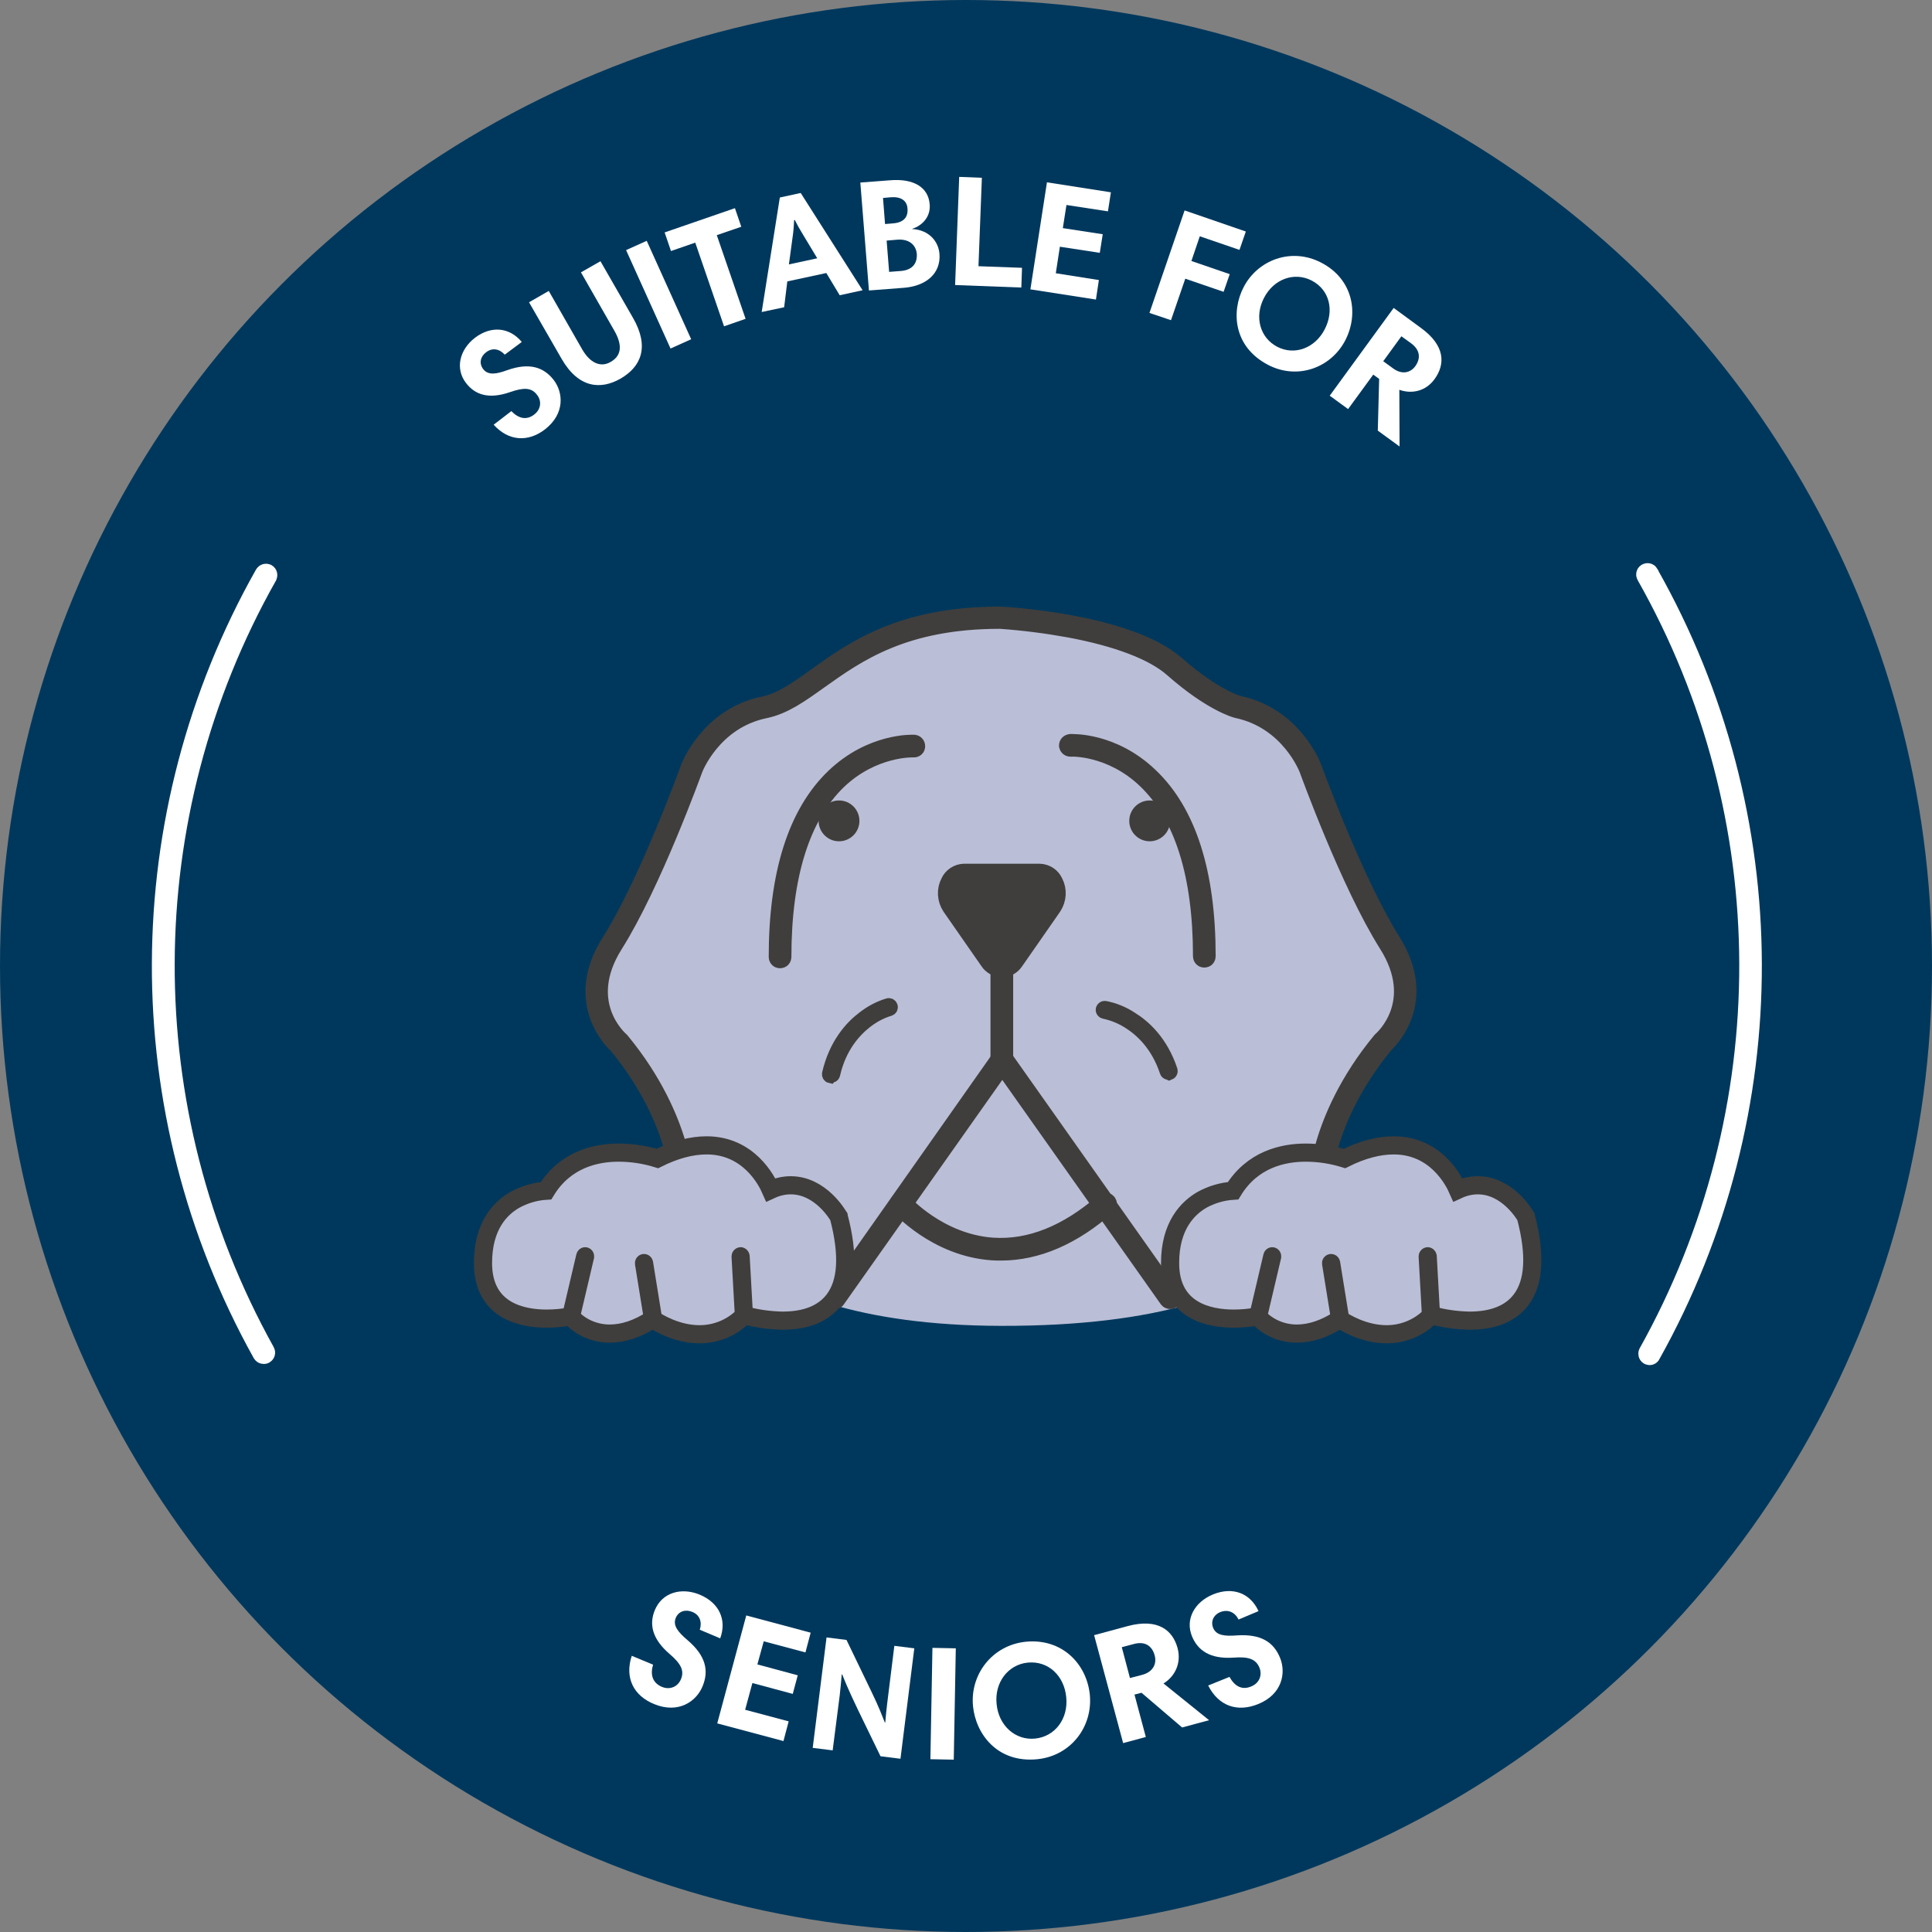 <?xml version="1.0" encoding="UTF-8"?>
<!-- Generator: Adobe Illustrator 24.2.3, SVG Export Plug-In . SVG Version: 6.00 Build 0)  -->
<svg xmlns="http://www.w3.org/2000/svg" xmlns:xlink="http://www.w3.org/1999/xlink" version="1.1" id="Layer_1" x="0px" y="0px" viewBox="0 0 852 852" style="enable-background:new 0 0 852 852;" xml:space="preserve">
<rect x="0" y="0" width="852" height="852" fill="#808080" stroke="none"/>
<style type="text/css">
	.st0{fill:#00385D;}
	.st1{fill:#BABED6;}
	.st2{enable-background:new    ;}
	.st3{fill:#FFFFFF;}
	.st4{fill:none;stroke:#FFFFFF;stroke-width:8;stroke-miterlimit:10;}
	.st5{fill:#3F3E3C;}
	.st6{fill:none;stroke:#3F3E3C;stroke-width:8;stroke-miterlimit:10;}
	.st7{fill:#3F3E3C;stroke:#3F3E3C;stroke-width:8;stroke-miterlimit:10;}
	.st8{fill:none;stroke:#3F3E3C;stroke-width:6;stroke-miterlimit:10;}
	.st9{fill:#BABED6;stroke:#3F3E3C;stroke-width:8;stroke-miterlimit:10;}
</style>
<circle class="st0" cx="426" cy="426" r="426"></circle>
<path class="st1" d="M584.1,523.9c0-0.1,0-7.6,3.5-19.1c3.2-10.6,9.9-26.9,24.2-44.2c1.3-1.2,19.9-18.7,3.1-45.2  S580.2,339,580,338.5c-0.1-0.2-8.5-22.6-32.7-27.6c-0.1,0-10.9-2.9-27.5-17.5c-21.2-18.7-75.3-21.7-77.7-21.8c-43.3,0-64.2,15-81,27  c-8.2,5.9-15.3,11-23.2,12.6c-24.3,5-32.7,27.4-32.7,27.6c-0.2,0.5-18.2,50.2-34.9,76.8s1.8,44,3.1,45.2  c14.3,17.4,21.1,33.6,24.2,44.2c3.4,11.5,3.5,19,3.5,19.1s14.3,60.3,140.2,60.6C584,585,584.1,523.9,584.1,523.9z"></path>
<g>
	<g class="st2">
		<path class="st3" d="M222.6,156.4c-2.4-2.6-5.5-3.2-8.3-1c-2.5,1.9-3.1,4.9-1.2,7.4c2.2,2.8,5.8,2.2,10.7,0.4    c9.7-3.4,16-1.3,20.4,4.4c4.2,5.5,5,14.8-3.8,21.7c-7.5,5.8-16.1,5.3-22.7-2l7.8-6c3.1,3.2,6.6,4.2,10.1,1.5    c3.1-2.4,3.3-6.1,1.2-8.7c-2.4-3.2-5.8-3.3-11.8-1.2c-9.5,3.3-15.5,1.2-19.5-4c-4.9-6.4-2.8-14.7,3.9-19.9    c7.2-5.5,15.3-4.7,20.7,1.8L222.6,156.4z"></path>
	</g>
	<g class="st2">
		<path class="st3" d="M247.7,158.3l-14.4-25l8.7-5l14.7,25.7c3.5,6.1,8.2,8.2,12.6,5.6c5.5-3.1,4.7-8.4,1.6-13.8l-14.7-25.7    l8.6-4.9l14.3,24.9c7.4,12.8,3.7,21.6-5.5,26.9C265,171.9,255.2,171.3,247.7,158.3z"></path>
	</g>
	<g class="st2">
		<path class="st3" d="M276.1,110.3l9.1-4.1l19.6,43.4l-9.1,4.1L276.1,110.3z"></path>
	</g>
	<g class="st2">
		<path class="st3" d="M306.6,107l-10.7,3.7l-2.8-8.2l31-10.7l2.8,8.2l-10.8,3.7l12.7,36.9l-9.5,3.3L306.6,107z"></path>
	</g>
	<g class="st2">
		<path class="st3" d="M343.9,87.1l9.2-2l27.3,42.9l-10.1,2.2l-5.9-9.8l-17.2,3.7l-1.4,11.4l-9.9,2.1L343.9,87.1z M347.9,116.6    l12.5-2.7l-6.2-10.3c-1.5-2.4-2.6-4.4-3.7-6.6l-0.3,0.1c-0.1,2.5-0.3,5.1-0.7,7.7L347.9,116.6z"></path>
	</g>
	<g class="st2">
		<path class="st3" d="M379.4,80.5l13.2-1c9.8-0.8,16.8,2.7,17.4,10.7c0.4,5.3-3.1,9.2-7.7,10.7l0,0.1c7.3,0.4,11.5,5.3,12,10.9    c0.7,8.8-6,14.2-15.5,15l-15.6,1.2L379.4,80.5z M392.7,87l-3.3,0.3l0.9,11.5l3.6-0.3c4.7-0.4,6.6-2.8,6.3-6.5    C400,88.4,397.2,86.6,392.7,87z M395.7,105.7l-4.7,0.4l1.1,13.8l5.2-0.4c4.9-0.4,7.3-3.2,7-7.6    C403.9,107.9,400.8,105.3,395.7,105.7z"></path>
	</g>
	<g class="st2">
		<path class="st3" d="M423,78l10,0.4l-1.5,39l19.2,0.7l-0.3,8.7l-29.2-1.1L423,78z"></path>
	</g>
	<g class="st2">
		<path class="st3" d="M488.6,93.2l-18.3-2.8l-1.6,10.2l17.6,2.7l-1.3,8.2l-17.6-2.7l-1.8,11.7l19,3l-1.3,8.6l-28.9-4.5l7.3-47.2    l28.2,4.4L488.6,93.2z"></path>
	</g>
	<g class="st2">
		<path class="st3" d="M546.6,110.2l-17.5-6l-3.7,10.9l16.9,5.8l-2.7,7.8l-16.9-5.8l-6.3,18.3l-9.5-3.2l15.5-45.2l27,9.3    L546.6,110.2z"></path>
	</g>
	<g class="st2">
		<path class="st3" d="M582.6,115.8c14,7.2,16.8,22.3,10.7,34.2c-6.4,12.4-21.3,17.6-34.1,10.9c-15.5-8.1-16.2-23.8-10.8-34.2    C554.6,114.6,569.5,109,582.6,115.8z M563.2,152.9c7.6,4,16.7,0.7,21-7.7c4.2-8.1,2.3-17.3-5.8-21.5c-7.6-3.9-16.7-0.7-21,7.7    C553.1,139.7,555.6,148.9,563.2,152.9z"></path>
	</g>
	<g class="st2">
		<path class="st3" d="M617.2,196.9l-9.6-7l0.6-22.8l-2.6-1.9l-11.1,15.2l-8.1-5.9l28.2-38.7l12,8.8c10.9,7.9,10.7,16.1,6.1,22.5    c-4,5.6-10.3,6.7-15.6,4.8L617.2,196.9z M622.3,151.4l-4.3-3.1l-8,11l4.4,3.2c3.7,2.7,7.5,2.1,9.8-1.1    C626.7,157.8,626.1,154.2,622.3,151.4z"></path>
	</g>
</g>
<g>
	<g class="st2">
		<path class="st3" d="M308.6,718.7c1.1-3.4,0-6.6-3.4-7.9c-3-1.2-6-0.2-7.2,2.7c-1.4,3.4,1.1,6.3,5.2,9.8    c8.1,6.9,9.5,13.5,6.6,20.4c-2.7,6.6-10.6,12.2-21.3,7.8c-9.1-3.7-13.1-11.6-9.9-21.3l9.4,3.9c-1.3,4.4-0.3,8,3.9,9.8    c3.7,1.5,7.1-0.2,8.4-3.4c1.6-3.8-0.1-6.9-5-11.1c-7.8-6.7-9.1-13.2-6.5-19.4c3.2-7.7,11.6-10.1,19.7-6.8    c8.7,3.6,12.1,11.2,9.1,19.3L308.6,718.7z"></path>
	</g>
	<g class="st2">
		<path class="st3" d="M355.2,728.7l-18.4-4.9L334,734l17.8,4.8l-2.2,8.2l-17.8-4.8l-3.2,11.8l19.2,5.1l-2.3,8.7l-29.2-7.8    l12.8-47.6l28.4,7.6L355.2,728.7z"></path>
	</g>
	<g class="st2">
		<path class="st3" d="M371.2,738.4c-0.2,2.3-0.6,7-0.9,9.3l-3.1,24.2l-8.8-1.1l6.1-48.7l8.8,1.1l10.9,22.6c3.6,7.4,4.9,11.1,6,13.8    l0.2,0c0.2-2.4,0.6-6.7,0.9-8.8l3.1-25l8.8,1.1l-6.1,48.7l-8.8-1.1l-10-20.6c-4.5-9.4-5.8-12.8-6.9-15.5L371.2,738.4z"></path>
	</g>
	<g class="st2">
		<path class="st3" d="M411.2,726.7l10.3,0.2l-0.9,49.1l-10.3-0.2L411.2,726.7z"></path>
	</g>
	<g class="st2">
		<path class="st3" d="M452.3,724c16-1.6,26.9,9.7,28.3,23.3c1.4,14.2-8.4,27-23.1,28.5c-17.8,1.8-27.2-11.3-28.4-23.3    C427.7,738.7,437.3,725.6,452.3,724z M456.5,766.7c8.8-0.9,14.7-8.8,13.7-18.3c-0.9-9.3-7.8-16.1-17-15.2    c-8.7,0.9-14.7,8.8-13.7,18.3C440.4,761,447.8,767.6,456.5,766.7z"></path>
	</g>
	<g class="st2">
		<path class="st3" d="M533.2,758.6l-11.9,3.2l-17.9-15.3l-3.1,0.8l5,18.7l-10,2.7l-12.8-47.6l14.8-4c13.4-3.6,19.9,1.9,22,9.7    c1.8,6.8-1.3,12.6-6.2,15.6L533.2,758.6z M500,725l-5.3,1.4l3.6,13.6l5.4-1.4c4.5-1.2,6.6-4.6,5.5-8.6    C508,725.6,504.7,723.7,500,725z"></path>
	</g>
	<g class="st2">
		<path class="st3" d="M546.2,714.2c-1.6-3.2-4.6-4.6-8-3.3c-3,1.2-4.4,4.1-3.2,7c1.4,3.4,5.2,3.7,10.5,3.3c10.6-0.7,16.2,3,19,9.9    c2.7,6.6,1,16.1-9.7,20.4c-9.1,3.7-17.4,0.9-22-8.2l9.4-3.8c2.2,4,5.4,6,9.6,4.2c3.7-1.5,4.9-5.1,3.6-8.3    c-1.6-3.8-4.9-4.9-11.4-4.4c-10.3,0.7-15.7-3.1-18.3-9.3c-3.2-7.7,1.2-15.3,9.3-18.6c8.7-3.5,16.4-0.5,20,7.4L546.2,714.2z"></path>
	</g>
</g>
<path class="st4" d="M116.3,597.5c-0.4,0-0.7-0.2-0.9-0.5c-59.6-107-59.2-237.2,1-343.9c0.3-0.5,0.9-0.6,1.4-0.4  c0.5,0.3,0.6,0.9,0.4,1.4l0,0c-59.9,106-60.2,235.5-1,341.9c0.3,0.5,0.1,1.1-0.4,1.4c0,0,0,0,0,0  C116.6,597.5,116.5,597.5,116.3,597.5z"></path>
<path class="st4" d="M727.5,598c-0.6,0-1-0.4-1-1c0-0.2,0-0.3,0.1-0.5c59.5-106.5,59.2-236.4-0.9-342.6c-0.3-0.5-0.2-1.1,0.3-1.4  c0.5-0.3,1.1-0.2,1.4,0.3c0,0,0,0,0,0.1c60.4,106.8,60.8,237.4,0.9,344.5C728.2,597.8,727.8,598,727.5,598z"></path>
<circle class="st5" cx="507" cy="362" r="9"></circle>
<circle class="st5" cx="370" cy="362" r="9"></circle>
<path class="st6" d="M344,423c-0.6,0-1-0.4-1-1c0-36.7,8.5-63.4,25.2-79.3c16.2-15.4,34-14.7,34.8-14.7c0.6,0,1,0.5,1,1.1  c0,0.6-0.5,1-1.1,0.9c-0.2,0-17.8-0.7-33.4,14.1C353.3,359.7,345,385.9,345,422C345,422.6,344.6,423,344,423z"></path>
<path class="st6" d="M531.1,422.7c-0.6,0-1-0.4-1-1c0-36.1-8.3-62.3-24.6-77.9c-15.6-14.9-33.2-14.2-33.4-14.1c-0.6,0-1-0.4-1.1-0.9  c0-0.6,0.4-1,1-1.1c0.8,0,18.6-0.8,34.8,14.7c16.8,15.9,25.3,42.6,25.3,79.3C532.1,422.3,531.7,422.7,531.1,422.7z"></path>
<path class="st7" d="M441.8,427c-2.3-0.1-4.5-1.3-5.7-3.2l-16.7-24c-2.1-3.2-2.4-7.3-0.6-10.7c1.1-2.5,3.6-4.1,6.3-4.2h33.4  c2.7,0.1,5.2,1.7,6.3,4.2c1.8,3.4,1.5,7.5-0.6,10.7l-16.7,24C446.3,425.7,444.1,427,441.8,427z"></path>
<path class="st6" d="M441.8,471c-0.6,0-1-0.4-1-1v-41.7c0-0.6,0.4-1,1-1s1,0.4,1,1V470C442.8,470.6,442.3,471,441.8,471z"></path>
<path class="st6" d="M368,573.4c-0.2,0-0.4-0.1-0.6-0.2c-0.4-0.3-0.6-0.9-0.2-1.4l0,0l73.9-105c0.2-0.3,0.5-0.4,0.8-0.4l0,0  c0.3,0,0.5,0.1,0.7,0.3l0,0c0.2,0.1,0.3,0.3,0.4,0.5l73.8,104.5c0.3,0.5,0.2,1.1-0.2,1.4c-0.4,0.3-1.1,0.2-1.4-0.2c0,0,0,0,0,0  L442,469.3L368.8,573C368.6,573.3,368.3,573.4,368,573.4z"></path>
<path class="st6" d="M301,525c-0.6,0-1-0.4-1-1c0-0.1,0-7.6-3.5-19.1c-3.2-10.6-9.9-26.9-24.2-44.2c-1.4-1.2-19.9-18.7-3.1-45.2  s34.7-76.3,34.9-76.8c0.1-0.2,8.5-22.6,32.7-27.6c7.9-1.6,15-6.7,23.2-12.6c16.8-12,37.7-27,81-27c2.3,0.1,56.4,3.1,77.7,21.8  c16.6,14.6,27.3,17.5,27.4,17.5c24.2,5,32.6,27.4,32.7,27.6c0.2,0.5,18.2,50.2,34.9,76.8s-1.8,44-3.1,45.2  c-14.3,17.4-21.1,33.6-24.2,44.2c-3.4,11.5-3.5,19-3.5,19.1c0,0.6-0.4,1-1,1l0,0c-0.6,0-1-0.4-1-1c0-0.3,0-7.8,3.5-19.5  c3.2-10.8,10.1-27.4,24.7-45.1l0.1-0.1c0.8-0.7,19.1-16.8,2.8-42.7c-16.9-26.8-34.9-76.7-35.1-77.2c-0.1-0.2-8.1-21.5-31.3-26.4  c-0.5-0.1-11.3-3-28.3-18c-8.5-7.5-24.4-13.6-46-17.6c-10-1.8-20.2-3.1-30.3-3.8c-42.6,0-63.2,14.8-79.8,26.6  c-8.4,6-15.6,11.2-24,12.9c-23.1,4.8-31.2,26.1-31.3,26.4c-0.2,0.5-18.2,50.4-35.1,77.2c-16.3,25.9,2,42,2.8,42.7l0.1,0.1  c14.6,17.7,21.5,34.3,24.7,45.1c3.5,11.8,3.5,19.2,3.5,19.5C302,524.6,301.6,525,301,525z"></path>
<path class="st6" d="M441.4,551.9c-1.3,0-2.5,0-3.8-0.1c-24.8-1.7-40.9-20-41.1-20.2c-0.3-0.4-0.3-1.1,0.1-1.4  c0.4-0.3,1-0.3,1.4,0.1c0.2,0.2,15.8,17.8,39.7,19.5c16.5,1.1,33-5.5,49.2-19.6c0.4-0.4,1.1-0.3,1.4,0.1c0.4,0.4,0.3,1.1-0.1,1.4  C473,545.1,457.2,551.9,441.4,551.9z"></path>
<path class="st8" d="M515.2,473.2c-0.4-0.1-0.7-0.3-0.8-0.7c-4-12-11.2-18.4-16.6-21.8c-3.3-2.1-7-3.6-10.8-4.4l0,0  c-0.5-0.1-0.9-0.6-0.8-1.1c0.1-0.5,0.6-0.9,1.1-0.8c4.1,0.8,8,2.4,11.5,4.7c5.7,3.5,13.3,10.3,17.5,22.9c0.2,0.5-0.1,1.1-0.6,1.3  C515.5,473.2,515.3,473.2,515.2,473.2z"></path>
<path class="st8" d="M366.8,474.5c0.4-0.1,0.6-0.4,0.7-0.7c2.8-12.3,9.4-19.4,14.4-23.3c3.1-2.4,6.6-4.3,10.3-5.4l0,0  c0.5-0.1,0.9-0.7,0.7-1.2c-0.1-0.5-0.7-0.9-1.2-0.7c-4,1.2-7.7,3.2-11,5.8c-5.3,4-12.2,11.6-15.2,24.5c-0.1,0.5,0.2,1.1,0.7,1.2  c0,0,0,0,0,0C366.4,474.5,366.6,474.5,366.8,474.5z"></path>
<path class="st9" d="M308.5,588.4c-10.1,0-18.5-5.2-20.7-6.7c-6.5,4.3-12.9,6.4-18.9,6.4c-6.6,0-12.9-2.7-17.3-7.6  c-3.5,0.7-7,1-10.6,1c-10.5,0-28-3.2-28-24.5c0-16.4,7.6-24.2,14.1-27.9c4.2-2.3,8.9-3.7,13.7-4c8.5-13.9,22.1-16.8,32-16.8  c5.8,0,11.6,0.9,17.1,2.6c7.8-3.9,15.1-5.8,21.7-5.8c18.6,0,26.5,15.5,28.3,19.6c2.8-1.3,5.8-2,8.8-2c13.2,0,20.8,13.2,21.1,13.7  c0,0.1,0.1,0.2,0.1,0.2c4.4,16.7,3.7,29-2.2,36.7c-4.6,6-12.2,9.1-22.6,9.1c-5.7-0.1-11.4-0.9-16.9-2.4  C323.1,585.4,315.9,588.4,308.5,588.4z"></path>
<path class="st8" d="M252,580.5c-0.1,0-0.2,0-0.2,0c-0.5-0.1-0.9-0.7-0.7-1.2c0,0,0,0,0,0l6-25.5c0.1-0.5,0.6-0.9,1.1-0.8  s0.9,0.6,0.8,1.1c0,0.1,0,0.1,0,0.2l-6,25.5C252.9,580.2,252.5,580.5,252,580.5z"></path>
<path class="st8" d="M287.8,581.5c-0.5,0-0.9-0.4-1-0.8l-3.8-23.5c-0.1-0.6,0.3-1.1,0.8-1.2c0.6-0.1,1.1,0.3,1.2,0.8l3.8,23.5  c0.1,0.5-0.3,1.1-0.8,1.1c0,0,0,0,0,0L287.8,581.5z"></path>
<path class="st8" d="M328,580c-0.5,0-1-0.4-1-0.9l-1.4-25c0-0.6,0.4-1,0.9-1.1s1,0.4,1.1,0.9l1.4,25C329,579.5,328.6,580,328,580  C328.1,580,328.1,580,328,580L328,580z"></path>
<path class="st9" d="M611.5,588.4c-10.1,0-18.5-5.2-20.7-6.7c-6.5,4.3-12.9,6.4-18.9,6.4c-6.6,0-12.9-2.7-17.3-7.6  c-3.5,0.7-7,1-10.6,1c-10.5,0-28-3.2-28-24.5c0-16.4,7.7-24.2,14.1-27.9c4.2-2.3,8.9-3.7,13.7-4c8.5-13.9,22.1-16.8,32-16.8  c5.8,0,11.6,0.9,17.1,2.6c7.8-3.9,15.1-5.8,21.7-5.8c18.6,0,26.5,15.5,28.3,19.6c2.8-1.3,5.8-2,8.8-2c13.2,0,20.8,13.2,21.1,13.7  c0,0.1,0.1,0.2,0.1,0.2c4.4,16.7,3.7,29-2.2,36.7c-4.6,6-12.2,9.1-22.6,9.1c-5.7-0.1-11.4-0.9-16.9-2.4  C626.1,585.4,618.9,588.4,611.5,588.4z"></path>
<path class="st8" d="M555,580.5c-0.1,0-0.2,0-0.2,0c-0.5-0.1-0.9-0.7-0.7-1.2c0,0,0,0,0,0l6-25.5c0.1-0.5,0.6-0.9,1.1-0.8  c0.5,0.1,0.9,0.6,0.8,1.1c0,0.1,0,0.1,0,0.2l-6,25.5C555.9,580.2,555.5,580.5,555,580.5z"></path>
<path class="st8" d="M590.8,581.5c-0.5,0-0.9-0.4-1-0.8l-3.8-23.5c-0.1-0.6,0.3-1.1,0.8-1.2c0.6-0.1,1.1,0.3,1.2,0.8l3.8,23.5  c0.1,0.5-0.3,1.1-0.8,1.1c0,0,0,0,0,0L590.8,581.5z"></path>
<path class="st8" d="M631,580c-0.5,0-1-0.4-1-0.9l-1.4-25c0-0.6,0.4-1,0.9-1.1s1,0.4,1.1,0.9l1.4,25C632,579.5,631.6,580,631,580  C631.1,580,631.1,580,631,580L631,580z"></path>
</svg>
